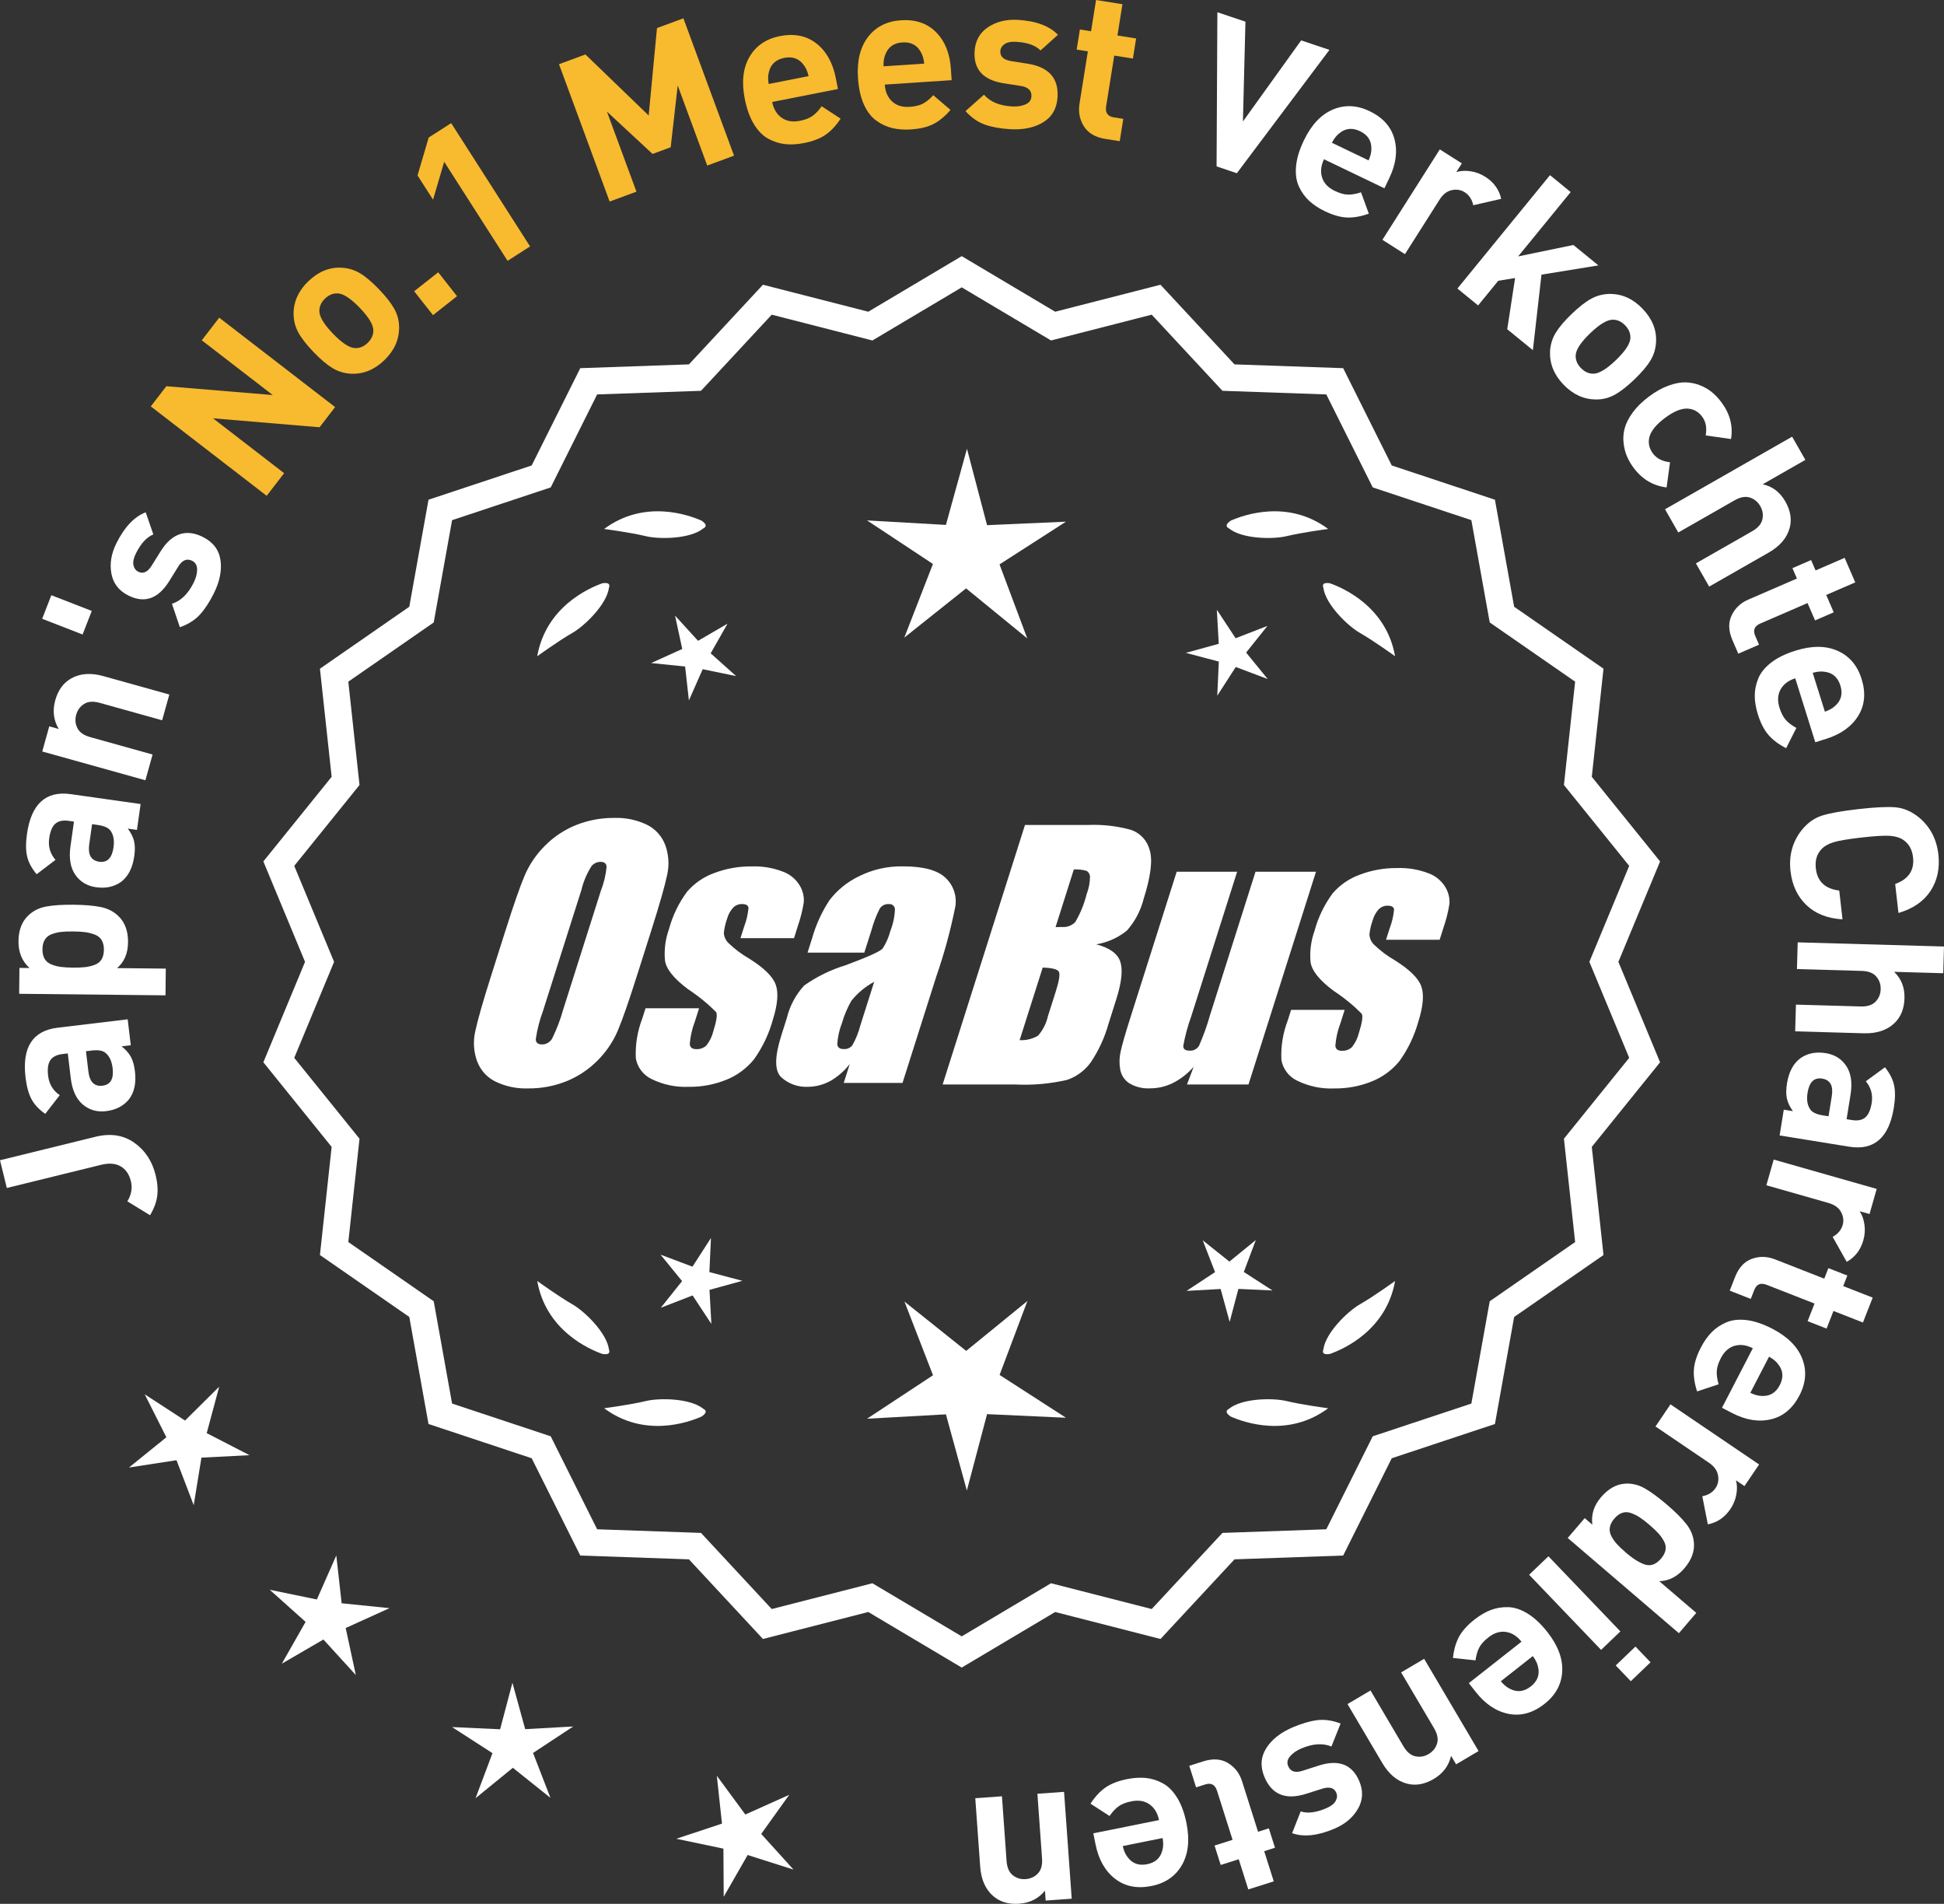 <?xml version="1.0" encoding="UTF-8"?>
<svg id="Layer_2" data-name="Layer 2" xmlns="http://www.w3.org/2000/svg" viewBox="0 0 302.629 296.307">
  <rect x="0" y="0" width="302.629" height="296.307" fill="#333333" stroke="none"/>
  <defs>
    <style>
      .cls-1 {
        fill: #f8ba2f;
      }

      .cls-2 {
        fill: #fff;
      }
    </style>
  </defs>
  <g id="Layer_1-2" data-name="Layer 1">
    <g>
      <g>
        <polygon class="cls-2" points="34.125 215.817 28.806 221.09 22.528 217.005 25.899 223.694 20.074 228.402 27.477 227.263 30.155 234.258 31.359 226.865 38.839 226.48 32.18 223.05 34.125 215.817"/>
        <polygon class="cls-2" points="53.185 249.53 52.353 242.086 49.328 248.938 41.991 247.429 47.573 252.424 43.871 258.935 50.346 255.169 55.394 260.703 53.814 253.381 60.636 250.29 53.185 249.53"/>
        <polygon class="cls-2" points="81.758 269.122 79.771 261.899 77.855 269.14 70.373 268.798 76.667 272.857 74.03 279.868 79.836 275.136 85.688 279.811 82.981 272.826 89.236 268.705 81.758 269.122"/>
        <polygon class="cls-2" points="118.5 285.427 122.864 279.339 116.03 282.406 111.589 276.374 112.394 283.821 105.285 286.181 112.616 287.717 112.664 295.207 116.39 288.709 123.528 290.979 118.5 285.427"/>
      </g>
      <g>
        <path class="cls-2" d="M149.714,258.91l-14.465-8.599-16.302,4.175-11.457-12.326-16.818-.586-7.52-15.055-15.972-5.301-2.974-16.563-13.831-9.586,1.813-16.73-10.57-13.094,6.453-15.542-6.453-15.542,10.57-13.094-1.813-16.73,13.831-9.586,2.974-16.563,15.972-5.301,7.52-15.055,16.818-.586,11.457-12.326,16.302,4.175,14.465-8.599,14.465,8.599,16.302-4.175,11.457,12.326,16.818.586,7.52,15.055,15.972,5.301,2.974,16.563,13.831,9.586-1.813,16.73,10.57,13.094-6.453,15.542,6.453,15.542-10.57,13.094,1.813,16.73-13.831,9.586-2.974,16.563-15.972,5.301-7.52,15.055-16.818.586-11.457,12.326-16.302-4.175-14.465,8.599ZM135.726,246.991l13.988,8.315,13.988-8.315,15.764,4.038,11.079-11.92,16.263-.567,7.272-14.558,15.445-5.126,2.876-16.017,13.375-9.27-1.753-16.179,10.222-12.662-6.24-15.029,6.24-15.029-10.222-12.662,1.753-16.178-13.375-9.27-2.876-16.017-15.445-5.126-7.272-14.558-16.263-.567-11.079-11.92-15.764,4.038-13.988-8.316-13.988,8.316-15.764-4.038-11.079,11.92-16.263.567-7.272,14.558-15.445,5.126-2.876,16.017-13.375,9.27,1.753,16.178-10.222,12.662,6.24,15.029-6.24,15.029,10.222,12.662-1.753,16.179,13.375,9.27,2.876,16.017,15.445,5.126,7.272,14.558,16.263.567,11.079,11.92,15.764-4.038Z"/>
        <path class="cls-2" d="M149.714,259.537l-14.548-8.649-16.396,4.2-11.522-12.396-16.915-.591-7.563-15.141-16.063-5.332-2.991-16.658-13.911-9.641,1.823-16.827-10.631-13.17,6.49-15.631-6.49-15.631,10.631-13.169-1.823-16.827,13.911-9.641,2.991-16.658,16.063-5.333,7.563-15.141,16.915-.59,11.522-12.396,16.396,4.2,14.548-8.649,14.548,8.649,16.396-4.2,11.522,12.396,16.915.59,7.563,15.142,16.063,5.332,2.991,16.658,13.911,9.641-1.823,16.827,10.631,13.169-6.49,15.631,6.49,15.631-10.631,13.17,1.823,16.827-13.911,9.641-2.991,16.658-16.063,5.332-7.563,15.141-16.915.591-11.522,12.396-16.396-4.2-14.548,8.649ZM135.332,249.733l14.382,8.55,14.382-8.55.217.055,15.992,4.097,11.391-12.256,16.722-.583,7.477-14.969,15.88-5.27,2.957-16.469,13.752-9.531-1.803-16.634,10.51-13.02-6.416-15.453,6.416-15.453-10.51-13.019,1.803-16.634-13.752-9.531-2.957-16.469-15.88-5.27-7.477-14.97-16.722-.582-11.391-12.256-16.209,4.151-14.382-8.55-14.382,8.55-.217-.055-15.992-4.097-11.392,12.256-16.721.582-7.477,14.969-15.88,5.271-2.957,16.469-13.751,9.531,1.803,16.634-10.51,13.019,6.416,15.453-6.416,15.453,10.51,13.02-1.803,16.634,13.751,9.531,2.957,16.469,15.88,5.27,7.477,14.969,16.721.583,11.392,12.256,16.209-4.151ZM149.714,255.934l-14.071-8.365-15.858,4.062-11.145-11.989-16.36-.571-7.315-14.644-15.536-5.157-2.893-16.112-13.455-9.324,1.764-16.275-10.282-12.737,6.277-15.118-6.277-15.118,10.282-12.737-1.764-16.275,13.455-9.324,2.893-16.111,15.536-5.157,7.315-14.645,16.36-.57,11.145-11.99,15.858,4.062,14.071-8.365,14.071,8.365,15.858-4.062,11.144,11.99,16.36.57,7.315,14.645,15.536,5.157,2.893,16.111,13.454,9.324-1.763,16.275,10.282,12.737-6.277,15.118,6.277,15.118-10.282,12.737,1.763,16.275-13.454,9.324-2.893,16.112-15.536,5.157-7.315,14.644-16.36.571-11.144,11.989-15.858-4.062-14.071,8.365ZM135.809,246.414l13.905,8.266,13.905-8.266.217.055,15.454,3.958,11.013-11.849,16.166-.563,7.229-14.472,15.354-5.095,2.859-15.923,13.295-9.215-1.743-16.082,10.161-12.587-6.203-14.94,6.203-14.94-10.161-12.587,1.743-16.082-13.295-9.215-2.859-15.922-15.354-5.095-7.229-14.473-16.166-.562-11.013-11.85-15.671,4.015-.192-.115-13.712-8.151-13.905,8.267-15.67-4.015-11.014,11.85-16.166.562-7.228,14.473-15.354,5.095-2.859,15.922-13.295,9.215,1.743,16.082-10.161,12.587,6.203,14.94-6.203,14.94,10.161,12.587-1.743,16.082,13.295,9.215,2.859,15.923,15.354,5.095,7.228,14.472,16.166.563,11.014,11.849,15.67-4.013Z"/>
      </g>
      <g>
        <polygon class="cls-2" points="110.434 197.984 110.677 192.679 107.799 197.142 102.828 195.272 106.183 199.388 102.868 203.538 107.82 201.619 110.742 206.054 110.448 200.751 115.569 199.343 110.434 197.984"/>
        <polygon class="cls-2" points="159.94 202.483 150.409 210.252 140.802 202.577 145.245 214.042 134.976 220.807 147.254 220.125 150.514 231.981 153.659 220.093 165.943 220.656 155.609 213.992 159.94 202.483"/>
        <polygon class="cls-2" points="193.628 197.967 195.499 192.996 191.382 196.352 187.232 193.036 189.151 197.989 184.716 200.91 190.019 200.616 191.427 205.737 192.786 200.602 198.091 200.846 193.628 197.967"/>
      </g>
      <g>
        <path class="cls-2" d="M191.328,219.26c-.197.099-.32.215-.359.348-.001.002-.003.003-.005.005.001 0.0.002.001.003.001-.063.227.115.505.606.846,2.043.909,8.925,3.375,15.191-1.283,0,0-4.07-.534-6.459-1.115-2.166-.527-6.98-.443-8.977,1.198Z"/>
        <path class="cls-2" d="M205.992,210.527c0.0.002-0.0.004-0.0.007.001-0.0.002-.001.003-.001.11.208.43.288,1.022.199,2.109-.742,8.805-3.676,10.161-11.365,0,0-3.325,2.407-5.461,3.625-1.936,1.104-5.378,4.471-5.703,7.036-.075.207-.085.376-.022.5Z"/>
      </g>
      <g>
        <path class="cls-2" d="M109.482,219.26c.197.099.32.215.359.348.001.002.003.003.005.005-.001 0-.002.001-.003.001.063.227-.115.505-.606.846-2.043.909-8.925,3.375-15.191-1.283,0,0,4.07-.534,6.459-1.115,2.166-.527,6.98-.443,8.977,1.198Z"/>
        <path class="cls-2" d="M94.818,210.527c-0.0.002 0.0.004 0.0.007-.001-0-.002-.001-.003-.001-.11.208-.43.288-1.022.199-2.109-.742-8.805-3.676-10.161-11.365,0,0,3.325,2.407,5.461,3.625,1.936,1.104,5.378,4.471,5.703,7.036.075.207.085.376.022.5Z"/>
      </g>
      <g>
        <path class="cls-2" d="M109.482,82.244c.197-.099.32-.215.359-.348.001-.002.003-.003.005-.005-.001-0-.002-.001-.003-.001.063-.227-.115-.505-.606-.846-2.043-.909-8.925-3.375-15.191,1.283,0,0,4.07.534,6.459,1.115,2.166.527,6.98.443,8.977-1.198Z"/>
        <path class="cls-2" d="M94.818,90.978c-0-.002 0-.004 0-.007-.001 0-.002.001-.003.001-.11-.208-.43-.288-1.022-.199-2.109.742-8.805,3.676-10.161,11.365,0,0,3.325-2.407,5.461-3.625,1.936-1.104,5.378-4.471,5.703-7.036.075-.207.085-.376.022-.5Z"/>
      </g>
      <g>
        <path class="cls-2" d="M191.328,82.244c-.197-.099-.32-.215-.359-.348-.001-.002-.003-.003-.005-.005.001-0.0.002-.001.003-.001-.063-.227.115-.505.606-.846,2.043-.909,8.925-3.375,15.191,1.283,0,0-4.07.534-6.459,1.115-2.166.527-6.98.443-8.977-1.198Z"/>
        <path class="cls-2" d="M205.992,90.978c0-.002-0-.004-0-.007.001 0.0.002.001.003.001.11-.208.43-.288,1.022-.199,2.109.742,8.805,3.676,10.161,11.365,0,0-3.325-2.407-5.461-3.625-1.936-1.104-5.378-4.471-5.703-7.036-.075-.207-.085-.376-.022-.5Z"/>
      </g>
      <g id="Group_4" data-name="Group 4">
        <g id="Group_1" data-name="Group 1">
          <path id="Path_1" data-name="Path 1" class="cls-2" d="M99.172,151.804c-1.287,4.058-2.289,6.932-3.006,8.623-.743,1.73-1.811,3.301-3.145,4.628-1.374,1.392-3.018,2.488-4.831,3.221-1.89.759-3.911,1.14-5.947,1.123-1.762.067-3.514-.296-5.104-1.059-1.333-.652-2.362-1.794-2.872-3.188-.534-1.48-.633-3.081-.285-4.615.343-1.661,1.174-4.572,2.493-8.734l2.193-6.911c1.287-4.058,2.289-6.932,3.006-8.623.743-1.73,1.811-3.301,3.145-4.628,1.374-1.392,3.018-2.488,4.831-3.221,1.89-.757,3.911-1.138,5.947-1.12,1.762-.067,3.514.296,5.104,1.059,1.332.654,2.36,1.796,2.872,3.189.534,1.48.633,3.082.285,4.616-.343,1.661-1.173,4.571-2.492,8.731l-2.194,6.909ZM93.581,138.53c.442-1.159.728-2.373.849-3.608-.025-.526-.342-.786-.951-.786-.528.006-1.028.236-1.375.634-.738,1.153-1.278,2.422-1.598,3.754l-5.99,18.863c-.521,1.405-.892,2.861-1.11,4.343,0,.552.337.824.98.824.663-.002,1.272-.367,1.586-.951.708-1.449,1.281-2.96,1.712-4.514l5.891-18.565.005.005Z"/>
          <path id="Path_2" data-name="Path 2" class="cls-2" d="M123.608,146.011h-8.337l.571-1.795c.36-.932.588-1.91.678-2.904-.032-.406-.374-.609-1.027-.609-.511-.005-1.002.199-1.36.563-.44.48-.76,1.059-.932,1.687-.261.721-.434,1.471-.516,2.234.027.588.273,1.145.692,1.559.987.957,2.09,1.787,3.283,2.47,2.283,1.433,3.65,2.78,4.102,4.039.45,1.262.298,3.1-.469,5.516-.606,2.188-1.593,4.253-2.916,6.099-1.134,1.403-2.607,2.494-4.28,3.17-1.866.76-3.866,1.137-5.881,1.11-1.989.089-3.969-.323-5.758-1.198-1.308-.611-2.234-1.824-2.479-3.246-.096-2.11.247-4.217,1.008-6.188l.507-1.598h8.334l-.665,2.097c-.426,1.113-.691,2.281-.786,3.469.038.533.375.799.995.799.573.035,1.136-.159,1.566-.539.535-.66.914-1.431,1.11-2.258.501-1.579.646-2.568.436-2.968-1.324-1.328-2.782-2.516-4.35-3.545-2.238-1.661-3.445-3.17-3.62-4.527-.144-1.635.068-3.281.622-4.825.569-2.111,1.53-4.096,2.831-5.852,1.142-1.318,2.605-2.319,4.247-2.904,1.841-.694,3.795-1.04,5.763-1.02,1.695-.065,3.385.22,4.965.837,1.093.416,2.01,1.195,2.597,2.206.446.77.652,1.655.589,2.543-.197,1.246-.505,2.473-.919,3.665l-.603,1.927v-.013Z"/>
          <path id="Path_3" data-name="Path 3" class="cls-2" d="M134.546,148.263h-8.832l.704-2.219c.594-2.102,1.506-4.101,2.703-5.929,1.19-1.558,2.727-2.818,4.489-3.678,2.159-1.102,4.557-1.651,6.981-1.598,3.183,0,5.391.602,6.626,1.807,1.207,1.138,1.77,2.801,1.503,4.439-.732,3.678-1.717,7.301-2.948,10.842l-5.275,16.619h-9.151l.939-2.948c-.833,1.085-1.877,1.991-3.069,2.663-1.084.587-2.299.892-3.532.888-1.495.057-2.952-.476-4.058-1.483-1.059-.989-1.059-3.155,0-6.499l.863-2.723c.457-1.89,1.387-3.633,2.701-5.066,1.961-1.384,4.13-2.445,6.425-3.145,3.5-1.3,5.432-2.171,5.795-2.614.543-.846.947-1.772,1.198-2.745.429-1.076.669-2.218.71-3.376-.029-.466-.43-.82-.895-.792-.018.001-.037.003-.055.005-.549-.041-1.079.21-1.395.66-.559,1.094-1.001,2.244-1.319,3.43l-1.105,3.462ZM136.09,152.802c-1.375.739-2.587,1.749-3.563,2.968-.617,1.087-1.105,2.242-1.452,3.442-.417,1.06-.665,2.179-.735,3.316.057.494.387.748,1.008.748.515.039,1.016-.18,1.337-.584.548-.968.966-2.005,1.243-3.082l2.162-6.809Z"/>
        </g>
        <g id="Group_3" data-name="Group 3">
          <path id="Path_7" data-name="Path 7" class="cls-2" d="M159.554,128.397h9.778c2.286-.102,4.574.159,6.778.773,1.417.502,2.491,1.676,2.866,3.132.482,1.573.169,4.102-.939,7.589-.458,1.832-1.352,3.527-2.606,4.939-1.376,1.117-3.019,1.855-4.768,2.143,2.092.552,3.341,1.458,3.747,2.732s.191,3.227-.647,5.852l-1.186,3.747c-.599,2.16-1.543,4.209-2.797,6.068-.911,1.247-2.181,2.187-3.64,2.694-2.64.61-5.352.853-8.059.723h-11.338l12.82-40.394h-.012ZM162.324,150.581l-3.594,11.305c1.003.055,2-.187,2.866-.697.763-.878,1.295-1.933,1.548-3.069l1.198-3.766c.552-1.731.712-2.779.481-3.145-.229-.368-1.059-.571-2.505-.622l.005-.007ZM167.168,135.313l-2.847,8.985c.425-.019.755-.025.989-.025.773.074,1.538-.207,2.08-.762.796-1.36,1.394-2.827,1.775-4.356.325-.849.501-1.747.519-2.656.007-.396-.201-.766-.545-.964-.638-.177-1.299-.25-1.96-.218l-.012-.003Z"/>
          <path id="Path_8" data-name="Path 8" class="cls-2" d="M204.863,135.683l-10.506,33.107h-9.574l1.034-2.752c-.9,1.034-1.989,1.886-3.208,2.511-1.107.552-2.327.839-3.563.837-1.145.071-2.284-.208-3.267-.799-.732-.487-1.233-1.252-1.389-2.118-.163-.914-.146-1.851.051-2.759.197-.957.742-2.86,1.649-5.7l7.089-22.332h9.409l-7.152,22.528c-.542,1.492-.956,3.028-1.236,4.59,0,.481.317.723.97.723.596.053,1.171-.237,1.483-.748.687-1.562,1.264-3.17,1.725-4.812l7.07-22.28h9.409l.005.004Z"/>
          <path id="Path_9" data-name="Path 9" class="cls-2" d="M224.105,146.265h-8.338l.571-1.795c.36-.932.588-1.91.678-2.904-.032-.406-.374-.609-1.027-.609-.511-.004-1.001.199-1.359.563-.44.48-.76,1.059-.932,1.687-.26.721-.432,1.47-.514,2.231.027.588.273,1.145.692,1.559.986.958,2.089,1.788,3.281,2.472,2.283,1.433,3.65,2.78,4.102,4.039.45,1.262.298,3.1-.469,5.516-.606,2.188-1.593,4.253-2.916,6.099-1.134,1.403-2.607,2.494-4.28,3.17-1.866.76-3.866,1.137-5.881,1.11-1.989.089-3.969-.323-5.758-1.198-1.308-.611-2.234-1.824-2.479-3.246-.096-2.11.247-4.217,1.008-6.188l.507-1.598h8.338l-.665,2.099c-.426,1.113-.691,2.281-.786,3.469.038.533.375.799.995.799.573.035,1.136-.159,1.566-.539.535-.66.914-1.431,1.11-2.258.501-1.579.646-2.568.436-2.968-1.324-1.328-2.782-2.516-4.35-3.545-2.238-1.661-3.445-3.17-3.62-4.527-.144-1.635.068-3.281.622-4.825.569-2.111,1.53-4.096,2.831-5.852,1.142-1.318,2.605-2.319,4.247-2.904,1.841-.694,3.795-1.04,5.763-1.02,1.695-.065,3.385.22,4.965.837,1.096.414,2.016,1.194,2.606,2.206.446.77.652,1.655.589,2.543-.197,1.246-.505,2.473-.919,3.665l-.609,1.921-.007-.009Z"/>
        </g>
      </g>
      <g>
        <path class="cls-2" d="M14.854,176.926c2.341-.576,4.355-.269,6.042.92,1.688,1.189,2.797,2.871,3.332,5.047.295,1.201.376,2.291.244,3.269-.134.978-.506,1.969-1.115,2.976l-3.529-2.164c.625-1.032.808-2.077.547-3.133-.264-1.077-.794-1.849-1.589-2.312-.795-.464-1.813-.543-3.057-.237l-14.668,3.604-1.062-4.318,14.854-3.65Z"/>
        <path class="cls-2" d="M19.877,158.644l.483,4.035-1.43.171c.64.504,1.118,1.043,1.434,1.617.316.574.53,1.328.642,2.26.22,1.843-.098,3.311-.956,4.4-.843,1.025-2.028,1.629-3.554,1.812-1.397.167-2.605-.182-3.622-1.049-1.017-.866-1.637-2.231-1.86-4.096l-.46-3.845-.826.099c-.91.109-1.544.433-1.898.969-.355.537-.468,1.345-.337,2.426.153,1.292.757,2.294,1.809,3.006l-2.261,2.913c-.985-.698-1.702-1.467-2.146-2.305-.444-.839-.749-1.957-.917-3.354-.563-4.703,1.104-7.287,5.002-7.754l10.897-1.305ZM14.271,163.504l-.889.107.376,3.145c.195,1.632.928,2.371,2.199,2.219,1.25-.149,1.774-1.061,1.575-2.734-.131-1.08-.493-1.864-1.087-2.352-.412-.381-1.137-.509-2.175-.385Z"/>
        <path class="cls-2" d="M11.448,140.809c1.729.018,3.145.14,4.253.364,1.105.225,2.03.704,2.768,1.437.993.971,1.48,2.32,1.463,4.048-.019,1.728-.587,3.065-1.707,4.015l7.584.079-.044,4.159-22.782-.238.042-4.031,1.568.017c-1.163-1.058-1.734-2.451-1.717-4.179s.535-3.066,1.547-4.016c.754-.717,1.688-1.178,2.798-1.379,1.112-.201,2.521-.294,4.228-.275ZM13.309,145.084c-.501-.069-1.136-.108-1.904-.116-.768-.008-1.402.018-1.904.076s-.988.177-1.461.353c-.47.177-.824.461-1.063.854s-.361.887-.368,1.483c-.007.598.106,1.095.337,1.492.229.397.58.688,1.046.875.468.187.953.313,1.453.383s1.134.108,1.902.116c.768.008,1.402-.018,1.904-.076s.994-.176,1.477-.353c.481-.176.843-.46,1.08-.853.24-.393.362-.887.368-1.484.007-.598-.106-1.094-.336-1.492-.23-.396-.585-.688-1.062-.875-.479-.186-.968-.313-1.468-.383Z"/>
        <path class="cls-2" d="M21.89,125.139l-.57,4.024-1.426-.202c.489.65.813,1.295.97,1.931.158.637.172,1.42.039,2.349-.259,1.838-.944,3.174-2.054,4.008-1.08.773-2.379,1.053-3.9.837-1.394-.197-2.471-.846-3.231-1.944-.759-1.099-1.008-2.577-.745-4.437l.544-3.834-.823-.116c-.908-.129-1.603.021-2.084.448-.48.428-.797,1.18-.949,2.257-.183,1.288.143,2.412.977,3.37l-2.936,2.234c-.773-.928-1.267-1.854-1.48-2.779-.213-.924-.222-2.083-.024-3.478.665-4.689,2.941-6.759,6.827-6.208l10.867,1.54ZM15.224,128.396l-.889-.126-.444,3.137c-.229,1.627.289,2.53,1.556,2.709,1.246.178,1.988-.569,2.225-2.238.151-1.076.003-1.927-.447-2.551-.299-.474-.966-.783-2-.931Z"/>
        <path class="cls-2" d="M26.361,108.095l-1.12,4.007-9.708-2.71c-1.006-.281-1.819-.226-2.438.166-.619.393-1.028.948-1.229,1.667-.207.739-.147,1.438.179,2.094.327.656.994,1.124,2,1.405l9.708,2.71-1.117,4.007-16.059-4.482,1.093-3.914,1.479.413c-.817-1.358-.999-2.849-.546-4.472.441-1.582,1.268-2.714,2.476-3.396,1.395-.785,3.065-.905,5.018-.36l10.265,2.865Z"/>
        <path class="cls-2" d="M14.284,95.084l-1.426,3.668-6.293-2.445,1.426-3.669,6.293,2.446Z"/>
        <path class="cls-2" d="M31.571,83.568c1.586.787,2.502,1.979,2.745,3.576.244,1.598-.094,3.322-1.012,5.177-.683,1.376-1.413,2.49-2.192,3.342-.78.852-1.817,1.504-3.114,1.957l-1.229-3.646c1.393-.453,2.519-1.549,3.38-3.288.36-.727.54-1.412.537-2.056-.003-.645-.262-1.094-.777-1.35-.821-.407-1.541-.109-2.157.895l-1.424,2.295c-1.708,2.725-3.813,3.467-6.318,2.226-1.49-.739-2.379-1.876-2.666-3.411-.286-1.535-.031-3.105.764-4.711,1.261-2.542,2.786-4.155,4.577-4.839l1.186,3.445c-1.038.413-1.946,1.404-2.724,2.972-.35.707-.474,1.307-.372,1.797.102.491.354.836.755,1.035.745.369,1.431.066,2.058-.909l1.396-2.237c1.754-2.82,3.951-3.576,6.589-2.27Z"/>
        <path class="cls-1" d="M52.168,63.357l-2.423,3.143-16.585-1.396,11.072,8.541-2.716,3.522-18.041-13.916,2.424-3.142,16.559,1.376-11.047-8.521,2.716-3.521,18.041,13.915Z"/>
        <path class="cls-1" d="M58.99,45.016c1.11,1.152,1.911,2.18,2.407,3.079.495.9.741,1.87.735,2.911-.006,1.901-.779,3.591-2.316,5.07-1.522,1.464-3.232,2.162-5.133,2.095-1.056-.051-2.023-.341-2.902-.871-.881-.53-1.867-1.364-2.961-2.502-1.095-1.138-1.886-2.152-2.373-3.045-.489-.892-.738-1.866-.747-2.923.006-1.9.771-3.584,2.294-5.048,1.567-1.508,3.286-2.214,5.155-2.117,1.055.051,2.019.338,2.892.86.872.522,1.856,1.353,2.949,2.49ZM55.993,47.898c-1.435-1.49-2.597-2.237-3.486-2.24-.694-.013-1.334.261-1.918.823-.569.547-.86,1.168-.874,1.861-.031.89.669,2.08,2.104,3.571,1.449,1.507,2.618,2.262,3.509,2.264.694.014,1.325-.253,1.895-.801.584-.562.883-1.189.896-1.884.032-.889-.676-2.087-2.125-3.595Z"/>
        <path class="cls-1" d="M71.15,46.096l-3.744,2.953-2.932-3.719,3.743-2.953,2.933,3.719Z"/>
        <path class="cls-1" d="M82.52,38.354l-3.505,2.242-9.866-15.417-1.734,5.897-2.415-3.773,1.735-5.897,3.504-2.242,12.281,19.19Z"/>
        <path class="cls-1" d="M114.271,24.228l-4.173,1.539-4.596-12.46-1.094,9.612-2.822,1.041-7.103-6.59,4.595,12.46-4.173,1.539-7.883-21.377,4.112-1.518,9.848,9.5,1.292-13.607,4.112-1.517,7.884,21.377Z"/>
        <path class="cls-1" d="M130.446,13.854l-10.235,2.014c.213,1.089.7,1.906,1.46,2.452.761.547,1.705.709,2.835.486.837-.165,1.5-.42,1.985-.766.486-.346.96-.847,1.417-1.502l2.956,1.93c-.703,1.073-1.479,1.905-2.33,2.497-.852.591-1.979,1.025-3.38,1.301-1.047.206-2.02.261-2.919.166s-1.775-.373-2.628-.836c-.852-.463-1.598-1.219-2.239-2.267-.641-1.048-1.117-2.367-1.431-3.958-.515-2.616-.268-4.79.74-6.521,1.006-1.73,2.588-2.809,4.744-3.232,2.24-.441,4.131-.058,5.673,1.15s2.546,2.994,3.012,5.359l.34,1.727ZM125.877,11.85c-.161-.707-.402-1.269-.723-1.684-.725-1.031-1.747-1.418-3.065-1.158s-2.117,1.004-2.398,2.233c-.14.506-.15,1.116-.03,1.832l6.217-1.224Z"/>
        <path class="cls-1" d="M148.145,12.48l-10.408.684c.072,1.106.45,1.98,1.133,2.619.684.64,1.601.921,2.75.846.851-.057,1.54-.225,2.067-.505.526-.28,1.06-.716,1.599-1.308l2.684,2.293c-.835.975-1.712,1.7-2.631,2.178-.922.477-2.094.763-3.521.856-1.063.069-2.035-.001-2.916-.21-.88-.209-1.712-.598-2.497-1.167-.786-.567-1.43-1.413-1.932-2.534-.501-1.122-.804-2.491-.909-4.109-.176-2.661.348-4.785,1.569-6.373,1.222-1.587,2.927-2.453,5.121-2.597,2.277-.149,4.104.474,5.477,1.869,1.376,1.396,2.141,3.296,2.299,5.701l.115,1.757ZM143.871,9.906c-.069-.722-.236-1.31-.501-1.763-.586-1.116-1.549-1.63-2.891-1.542s-2.229.724-2.664,1.907c-.204.483-.293,1.088-.267,1.813l6.322-.416Z"/>
        <path class="cls-1" d="M164.634,15.096c-.105,1.768-.846,3.075-2.221,3.924-1.375.848-3.096,1.21-5.161,1.088-1.533-.091-2.844-.329-3.933-.714s-2.095-1.086-3.017-2.102l2.876-2.555c.96,1.104,2.409,1.714,4.347,1.828.809.048,1.511-.055,2.102-.308.593-.254.906-.668.939-1.243.054-.915-.502-1.461-1.666-1.638l-2.668-.414c-3.176-.509-4.681-2.157-4.516-4.947.1-1.662.798-2.924,2.1-3.787s2.847-1.242,4.636-1.136c2.832.168,4.913.943,6.241,2.325l-2.709,2.436c-.785-.794-2.054-1.243-3.799-1.347-.788-.046-1.389.073-1.801.358s-.631.651-.657,1.099c-.05.831.497,1.344,1.64,1.54l2.604.41c3.281.516,4.836,2.242,4.662,5.182Z"/>
        <path class="cls-1" d="M174.312,21.975l-2.243-.357c-1.56-.249-2.671-.901-3.334-1.958-.663-1.056-.892-2.227-.687-3.512l1.302-8.153-1.739-.277.499-3.128,1.739.277.776-4.866,4.108.655-.777,4.866,2.907.465-.499,3.128-2.906-.464-1.262,7.899c-.158.991.237,1.562,1.185,1.713l1.486.236-.556,3.476Z"/>
        <path class="cls-2" d="M206.955,7.765l-14.412,19.194-3.154-1.06.124-23.992,4.368,1.467-.389,15.532,9.064-12.619,4.398,1.478Z"/>
        <path class="cls-2" d="M215.514,29.304l-9.403-4.518c-.48,1-.58,1.946-.298,2.839.281.893.94,1.588,1.979,2.087.77.37,1.452.562,2.049.576.598.015,1.274-.104,2.034-.354l1.212,3.316c-1.206.438-2.326.64-3.361.604-1.036-.036-2.199-.363-3.486-.982-.962-.462-1.774-1-2.438-1.614s-1.197-1.362-1.603-2.243c-.405-.882-.551-1.934-.436-3.156.113-1.224.521-2.565,1.224-4.027,1.155-2.403,2.653-3.997,4.498-4.779,1.844-.783,3.756-.699,5.736.252,2.057.989,3.342,2.429,3.853,4.319.512,1.892.246,3.923-.798,6.096l-.762,1.586ZM213.056,24.963c.293-.662.437-1.256.43-1.781.037-1.26-.551-2.182-1.762-2.763-1.212-.582-2.297-.465-3.258.352-.415.321-.789.805-1.122,1.449l5.712,2.743Z"/>
        <path class="cls-2" d="M233.696,30.949l-4.345.993c-.204-.913-.648-1.587-1.333-2.021-.594-.378-1.265-.487-2.01-.328-.744.158-1.381.652-1.906,1.48l-5.386,8.482-3.512-2.23,8.937-14.074,3.431,2.179-.858,1.351c.635-.203,1.363-.246,2.186-.129.822.118,1.594.405,2.314.863,1.333.846,2.16,1.99,2.482,3.434Z"/>
        <path class="cls-2" d="M238.628,54.501l-3.991-3.259,1.221-7.969-2.618.423-3.138,3.842-3.221-2.632,14.411-17.646,3.223,2.631-8.179,10.013,8.599-1.776,3.893,3.178-8.86,1.439-1.339,11.756Z"/>
        <path class="cls-2" d="M254.451,59.035c-1.155,1.109-2.181,1.91-3.082,2.405-.899.495-1.87.739-2.911.734-1.9-.009-3.589-.782-5.067-2.319-1.463-1.523-2.162-3.234-2.094-5.135.053-1.055.343-2.022.874-2.902.53-.879,1.364-1.865,2.503-2.959s2.153-1.885,3.047-2.372c.892-.487,1.866-.736,2.923-.745,1.899.008,3.583.773,5.047,2.297,1.507,1.568,2.211,3.288,2.113,5.157-.051,1.055-.338,2.019-.86,2.891-.523.872-1.354,1.855-2.492,2.948ZM251.569,56.035c1.491-1.433,2.238-2.595,2.242-3.485.014-.693-.26-1.333-.822-1.917-.547-.569-1.167-.861-1.86-.875-.89-.033-2.081.668-3.572,2.102-1.508,1.448-2.264,2.617-2.266,3.508-.016.693.251,1.324.799,1.895.562.584,1.189.883,1.883.897.891.032,2.088-.675,3.597-2.124Z"/>
        <path class="cls-2" d="M259.445,75.862c-2.083-.25-3.79-1.263-5.123-3.036-.423-.562-.769-1.157-1.038-1.781-.27-.625-.447-1.324-.536-2.099-.088-.774-.027-1.547.181-2.317.209-.771.626-1.584,1.249-2.439.626-.855,1.457-1.674,2.499-2.456,1.04-.781,2.058-1.353,3.055-1.714.995-.361,1.889-.532,2.678-.511.789.021,1.548.178,2.276.472.726.294,1.349.66,1.865,1.1.517.438.986.939,1.409,1.503,1.346,1.791,1.85,3.706,1.515,5.746l-3.943-.561c.213-1.174.024-2.152-.565-2.938-.589-.784-1.353-1.197-2.291-1.239-.986-.034-2.153.456-3.5,1.468-1.365,1.025-2.169,2.016-2.411,2.972-.222.913-.037,1.762.553,2.547.59.784,1.478,1.238,2.663,1.361l-.534,3.923Z"/>
        <path class="cls-2" d="M266.071,91.294l-2.063-3.612,8.754-4.999c.906-.519,1.438-1.135,1.596-1.851.157-.717.05-1.398-.32-2.047-.382-.667-.921-1.114-1.616-1.344-.695-.229-1.498-.084-2.405.434l-8.753,5-2.062-3.613,19.785-11.299,2.062,3.612-6.641,3.793c1.519.336,2.69,1.228,3.517,2.672.814,1.427,1.038,2.81.674,4.147-.423,1.543-1.512,2.816-3.272,3.822l-9.253,5.284Z"/>
        <path class="cls-2" d="M270.605,101.737l-.902-2.085c-.629-1.448-.674-2.736-.14-3.862.535-1.127,1.399-1.949,2.594-2.467l7.575-3.282-.699-1.614,2.906-1.26.7,1.615,4.521-1.959,1.653,3.817-4.521,1.959,1.171,2.701-2.907,1.259-1.17-2.701-7.342,3.181c-.92.398-1.188,1.038-.808,1.919l.599,1.38-3.23,1.399Z"/>
        <path class="cls-2" d="M282.592,115.524l-3.119-9.954c-1.059.331-1.816.904-2.277,1.719-.46.815-.518,1.772-.173,2.872.255.813.581,1.444.978,1.89s.945.86,1.646,1.244l-1.594,3.149c-1.145-.581-2.057-1.263-2.737-2.044s-1.235-1.854-1.662-3.218c-.318-1.019-.48-1.979-.484-2.883-.004-.904.179-1.806.545-2.703.367-.897,1.036-1.722,2.008-2.474.973-.752,2.231-1.369,3.778-1.854,2.545-.798,4.732-.791,6.563.022,1.83.812,3.074,2.267,3.731,4.364.683,2.178.507,4.1-.524,5.764-1.033,1.665-2.698,2.857-4.999,3.578l-1.68.526ZM284.085,110.765c.686-.237,1.218-.538,1.596-.902.946-.833,1.218-1.891.816-3.173-.401-1.283-1.229-1.996-2.48-2.141-.52-.084-1.128-.027-1.826.17l1.895,6.046Z"/>
        <path class="cls-2" d="M286.831,143.085c-2.355-.141-4.233-.884-5.631-2.228s-2.22-3.098-2.465-5.26c-.274-2.416.291-4.53,1.695-6.344.92-1.156,1.987-1.927,3.2-2.311,1.212-.385,3.101-.723,5.665-1.014s4.48-.386,5.749-.283c1.267.104,2.479.615,3.636,1.536,1.774,1.452,2.8,3.386,3.074,5.803.245,2.162-.163,4.055-1.223,5.678-1.062,1.623-2.726,2.768-4.989,3.433l-.513-4.515c2.083-.752,3.011-2.135,2.782-4.148-.137-1.208-.637-2.107-1.498-2.696-.535-.369-1.23-.585-2.085-.648-.857-.064-2.333.022-4.432.261s-3.558.484-4.377.738c-.819.255-1.448.621-1.888,1.101-.707.767-.992,1.755-.855,2.963.231,2.035,1.446,3.186,3.645,3.451l.509,4.483Z"/>
        <path class="cls-2" d="M279.46,160.515l.119-4.158,10.075.286c1.046.03,1.819-.22,2.327-.75.505-.529.77-1.168.79-1.914.022-.768-.204-1.431-.68-1.988-.475-.558-1.235-.852-2.279-.881l-10.076-.287.118-4.158,22.774.647-.117,4.158-7.646-.217c1.122,1.077,1.66,2.448,1.612,4.111-.047,1.642-.574,2.939-1.583,3.893-1.163,1.098-2.757,1.618-4.782,1.561l-10.652-.303Z"/>
        <path class="cls-2" d="M277.04,176.72l.647-4.012,1.422.229c-.478-.66-.788-1.311-.934-1.949-.144-.64-.142-1.423.007-2.35.296-1.832,1.007-3.154,2.134-3.967,1.094-.752,2.398-1.006,3.914-.761,1.391.225,2.454.894,3.192,2.007.739,1.113.958,2.597.659,4.45l-.617,3.822.821.133c.905.146,1.604.011,2.091-.407.49-.419.821-1.164.994-2.238.208-1.285-.096-2.414-.911-3.389l2.978-2.178c.756.943,1.23,1.879,1.426,2.809.196.928.182,2.087-.042,3.477-.757,4.676-3.071,6.7-6.946,6.074l-10.835-1.751ZM283.769,173.594l.885.143.505-3.127c.262-1.622-.238-2.535-1.502-2.739-1.244-.2-1.999.53-2.267,2.194-.174,1.074-.041,1.927.396,2.561.289.479.95.802,1.982.969Z"/>
        <path class="cls-2" d="M287.484,196.39l-2.187-3.884c.817-.455,1.337-1.072,1.559-1.852.193-.677.107-1.351-.256-2.02-.364-.67-1.018-1.139-1.962-1.408l-9.662-2.754,1.14-4,16.034,4.569-1.114,3.908-1.538-.438c.374.551.622,1.237.743,2.059.121.822.064,1.644-.17,2.465-.433,1.518-1.295,2.636-2.587,3.354Z"/>
        <path class="cls-2" d="M269.271,200.875l.829-2.116c.575-1.47,1.449-2.417,2.623-2.839,1.173-.423,2.366-.396,3.578.077l7.688,3.01.642-1.639,2.95,1.155-.643,1.639,4.59,1.796-1.517,3.874-4.588-1.797-1.074,2.742-2.95-1.155,1.073-2.741-7.449-2.916c-.935-.365-1.575-.102-1.925.792l-.55,1.401-3.277-1.283Z"/>
        <path class="cls-2" d="M268.067,219.105l4.799-9.264c-.985-.51-1.929-.638-2.829-.384s-1.615.894-2.146,1.916c-.392.758-.604,1.435-.637,2.03-.033.596.065,1.277.292,2.044l-3.351,1.111c-.402-1.218-.569-2.344-.503-3.378.068-1.034.431-2.186,1.088-3.455.49-.947,1.053-1.743,1.687-2.388s1.397-1.156,2.291-1.534c.892-.379,1.948-.492,3.167-.342,1.22.151,2.55.6,3.988,1.346,2.368,1.227,3.915,2.772,4.643,4.639s.586,3.775-.425,5.727c-1.05,2.026-2.527,3.268-4.433,3.722s-3.928.128-6.068-.98l-1.563-.81ZM272.479,216.778c.655.313,1.244.476,1.769.483,1.259.074,2.197-.484,2.815-1.678s.533-2.282-.255-3.267c-.309-.425-.779-.813-1.414-1.165l-2.915,5.626Z"/>
        <path class="cls-2" d="M265.864,237.247l-.862-4.374c.919-.176,1.605-.6,2.061-1.271.395-.582.524-1.249.389-1.998-.136-.75-.61-1.4-1.422-1.95l-8.316-5.64,2.334-3.443,13.799,9.357-2.28,3.363-1.325-.897c.186.641.205,1.369.063,2.188-.143.818-.453,1.581-.933,2.287-.885,1.307-2.056,2.1-3.507,2.378Z"/>
        <path class="cls-2" d="M244.053,239.366l2.644-3.087,1.191,1.02c-.212-1.557.237-2.983,1.349-4.279,1.138-1.329,2.398-2.032,3.785-2.109,1.04-.064,2.049.183,3.03.742.98.56,2.128,1.401,3.44,2.525,1.296,1.11,2.296,2.106,3,2.99.705.884,1.104,1.844,1.199,2.881.137,1.381-.357,2.729-1.48,4.041-1.11,1.296-2.413,1.963-3.907,2.004l5.761,4.934-2.706,3.159-17.306-14.82ZM253.103,241.639c1.183,1.014,2.203,1.642,3.062,1.886.858.243,1.662-.071,2.412-.946.388-.454.623-.907.701-1.359.078-.453-.002-.9-.24-1.344-.239-.443-.528-.852-.867-1.227-.34-.375-.8-.812-1.383-1.312-.585-.499-1.087-.888-1.51-1.165-.422-.277-.874-.504-1.357-.678-.481-.176-.941-.189-1.375-.041-.436.146-.848.447-1.236.9-.388.453-.622.906-.699,1.359-.079.452-.004.904.229,1.355.231.451.525.87.881,1.26.354.388.816.825,1.384,1.311Z"/>
        <path class="cls-2" d="M238.044,245.094l3.004-2.878,11.202,11.691-3.003,2.878-11.203-11.691ZM251.525,259.21l3.073-2.944,2.347,2.449-3.072,2.944-2.348-2.449Z"/>
        <path class="cls-2" d="M228.656,261.959l8.199-6.449c-.685-.872-1.49-1.379-2.416-1.52-.925-.141-1.84.145-2.745.857-.671.527-1.145,1.056-1.42,1.585-.276.529-.469,1.189-.578,1.981l-3.511-.373c.137-1.275.45-2.37.938-3.283.49-.914,1.296-1.813,2.419-2.696.839-.66,1.68-1.151,2.523-1.477.844-.324,1.75-.475,2.721-.45.969.025,1.978.357,3.024,1,1.048.642,2.073,1.6,3.075,2.874,1.649,2.096,2.418,4.144,2.31,6.144-.111,2-1.029,3.679-2.757,5.037-1.793,1.411-3.651,1.93-5.575,1.557-1.922-.375-3.629-1.509-5.119-3.403l-1.089-1.384ZM233.638,261.666c.465.556.935.946,1.409,1.171,1.114.589,2.199.468,3.257-.363,1.056-.831,1.43-1.857,1.119-3.079-.104-.515-.374-1.063-.806-1.646l-4.979,3.918Z"/>
        <path class="cls-2" d="M209.769,265.217l3.582-2.115,5.124,8.682c.53.899,1.155,1.422,1.875,1.568.717.146,1.397.029,2.04-.35.662-.391,1.103-.936,1.32-1.635.22-.699.062-1.499-.469-2.398l-5.123-8.681,3.582-2.114,8.475,14.357-3.499,2.065-.781-1.323c-.352,1.545-1.252,2.746-2.703,3.604-1.415.834-2.794,1.078-4.139.732-1.549-.399-2.837-1.471-3.868-3.216l-5.416-9.177Z"/>
        <path class="cls-2" d="M196.867,276.635c-.698-1.628-.622-3.129.227-4.503.851-1.374,2.227-2.47,4.128-3.285,1.41-.605,2.69-.98,3.835-1.124,1.146-.143,2.359.033,3.639.528l-1.426,3.571c-1.354-.557-2.923-.452-4.706.313-.746.319-1.325.726-1.741,1.218-.416.491-.51,1.002-.283,1.531.361.843,1.103,1.082,2.223.717l2.571-.824c3.067-.968,5.151-.168,6.253,2.401.657,1.528.596,2.971-.181,4.325s-1.988,2.386-3.635,3.092c-2.607,1.119-4.815,1.358-6.623.718l1.332-3.392c1.059.357,2.393.192,3.999-.497.726-.312,1.209-.688,1.449-1.127.24-.44.273-.866.097-1.277-.328-.765-1.047-.979-2.156-.642l-2.513.799c-3.164,1.01-5.327.162-6.488-2.543Z"/>
        <path class="cls-2" d="M185.139,274.824l2.166-.688c1.506-.477,2.789-.393,3.856.255,1.067.646,1.797,1.59,2.19,2.83l2.493,7.87,1.679-.531.958,3.02-1.679.532,1.489,4.697-3.966,1.257-1.488-4.697-2.807.89-.957-3.021,2.807-.889-2.418-7.627c-.303-.955-.911-1.288-1.827-.998l-1.435.455-1.062-3.355Z"/>
        <path class="cls-2" d="M170.201,285.333l10.228-2.059c-.22-1.087-.711-1.902-1.473-2.445s-1.707-.701-2.837-.474c-.836.168-1.497.427-1.981.774s-.955.851-1.41,1.508l-2.965-1.917c.697-1.076,1.471-1.911,2.318-2.506.85-.596,1.975-1.034,3.375-1.316,1.047-.211,2.019-.27,2.918-.18.9.091,1.776.366,2.631.826.854.458,1.604,1.211,2.249,2.256.646,1.045,1.128,2.362,1.449,3.952.525,2.614.289,4.789-.711,6.524s-2.577,2.819-4.731,3.254c-2.237.45-4.131.074-5.678-1.126-1.547-1.201-2.559-2.983-3.035-5.347l-.347-1.726ZM174.778,287.317c.165.706.408,1.267.731,1.681.729,1.028,1.751,1.41,3.069,1.145,1.317-.265,2.113-1.013,2.389-2.243.138-.507.146-1.118.022-1.833l-6.212,1.251Z"/>
        <path class="cls-2" d="M151.828,279.869l4.149-.298.719,10.055c.075,1.042.401,1.789.979,2.239.578.451,1.239.649,1.983.597.767-.056,1.403-.347,1.91-.875.508-.528.725-1.314.649-2.356l-.72-10.055,4.149-.297,1.191,16.63-4.055.29-.11-1.532c-1.003,1.228-2.343,1.9-4.025,2.021-1.638.117-2.981-.278-4.03-1.187-1.209-1.048-1.886-2.582-2.03-4.603l-.761-10.629Z"/>
      </g>
      <g>
        <polygon class="cls-2" points="193.99 101.564 197.306 97.415 192.353 99.334 189.431 94.899 189.726 100.202 184.605 101.61 189.74 102.969 189.496 108.274 192.375 103.811 197.346 105.681 193.99 101.564"/>
        <polygon class="cls-2" points="113.258 97.065 108.667 99.735 105.087 95.812 106.208 101.003 101.37 103.195 106.654 103.734 107.244 109.012 109.389 104.154 114.591 105.224 110.633 101.682 113.258 97.065"/>
        <polygon class="cls-2" points="153.658 81.737 150.531 69.845 147.253 81.697 134.976 80.996 145.235 87.776 140.775 99.235 150.393 91.574 159.914 99.356 155.599 87.841 165.943 81.192 153.658 81.737"/>
      </g>
    </g>
  </g>
</svg>
